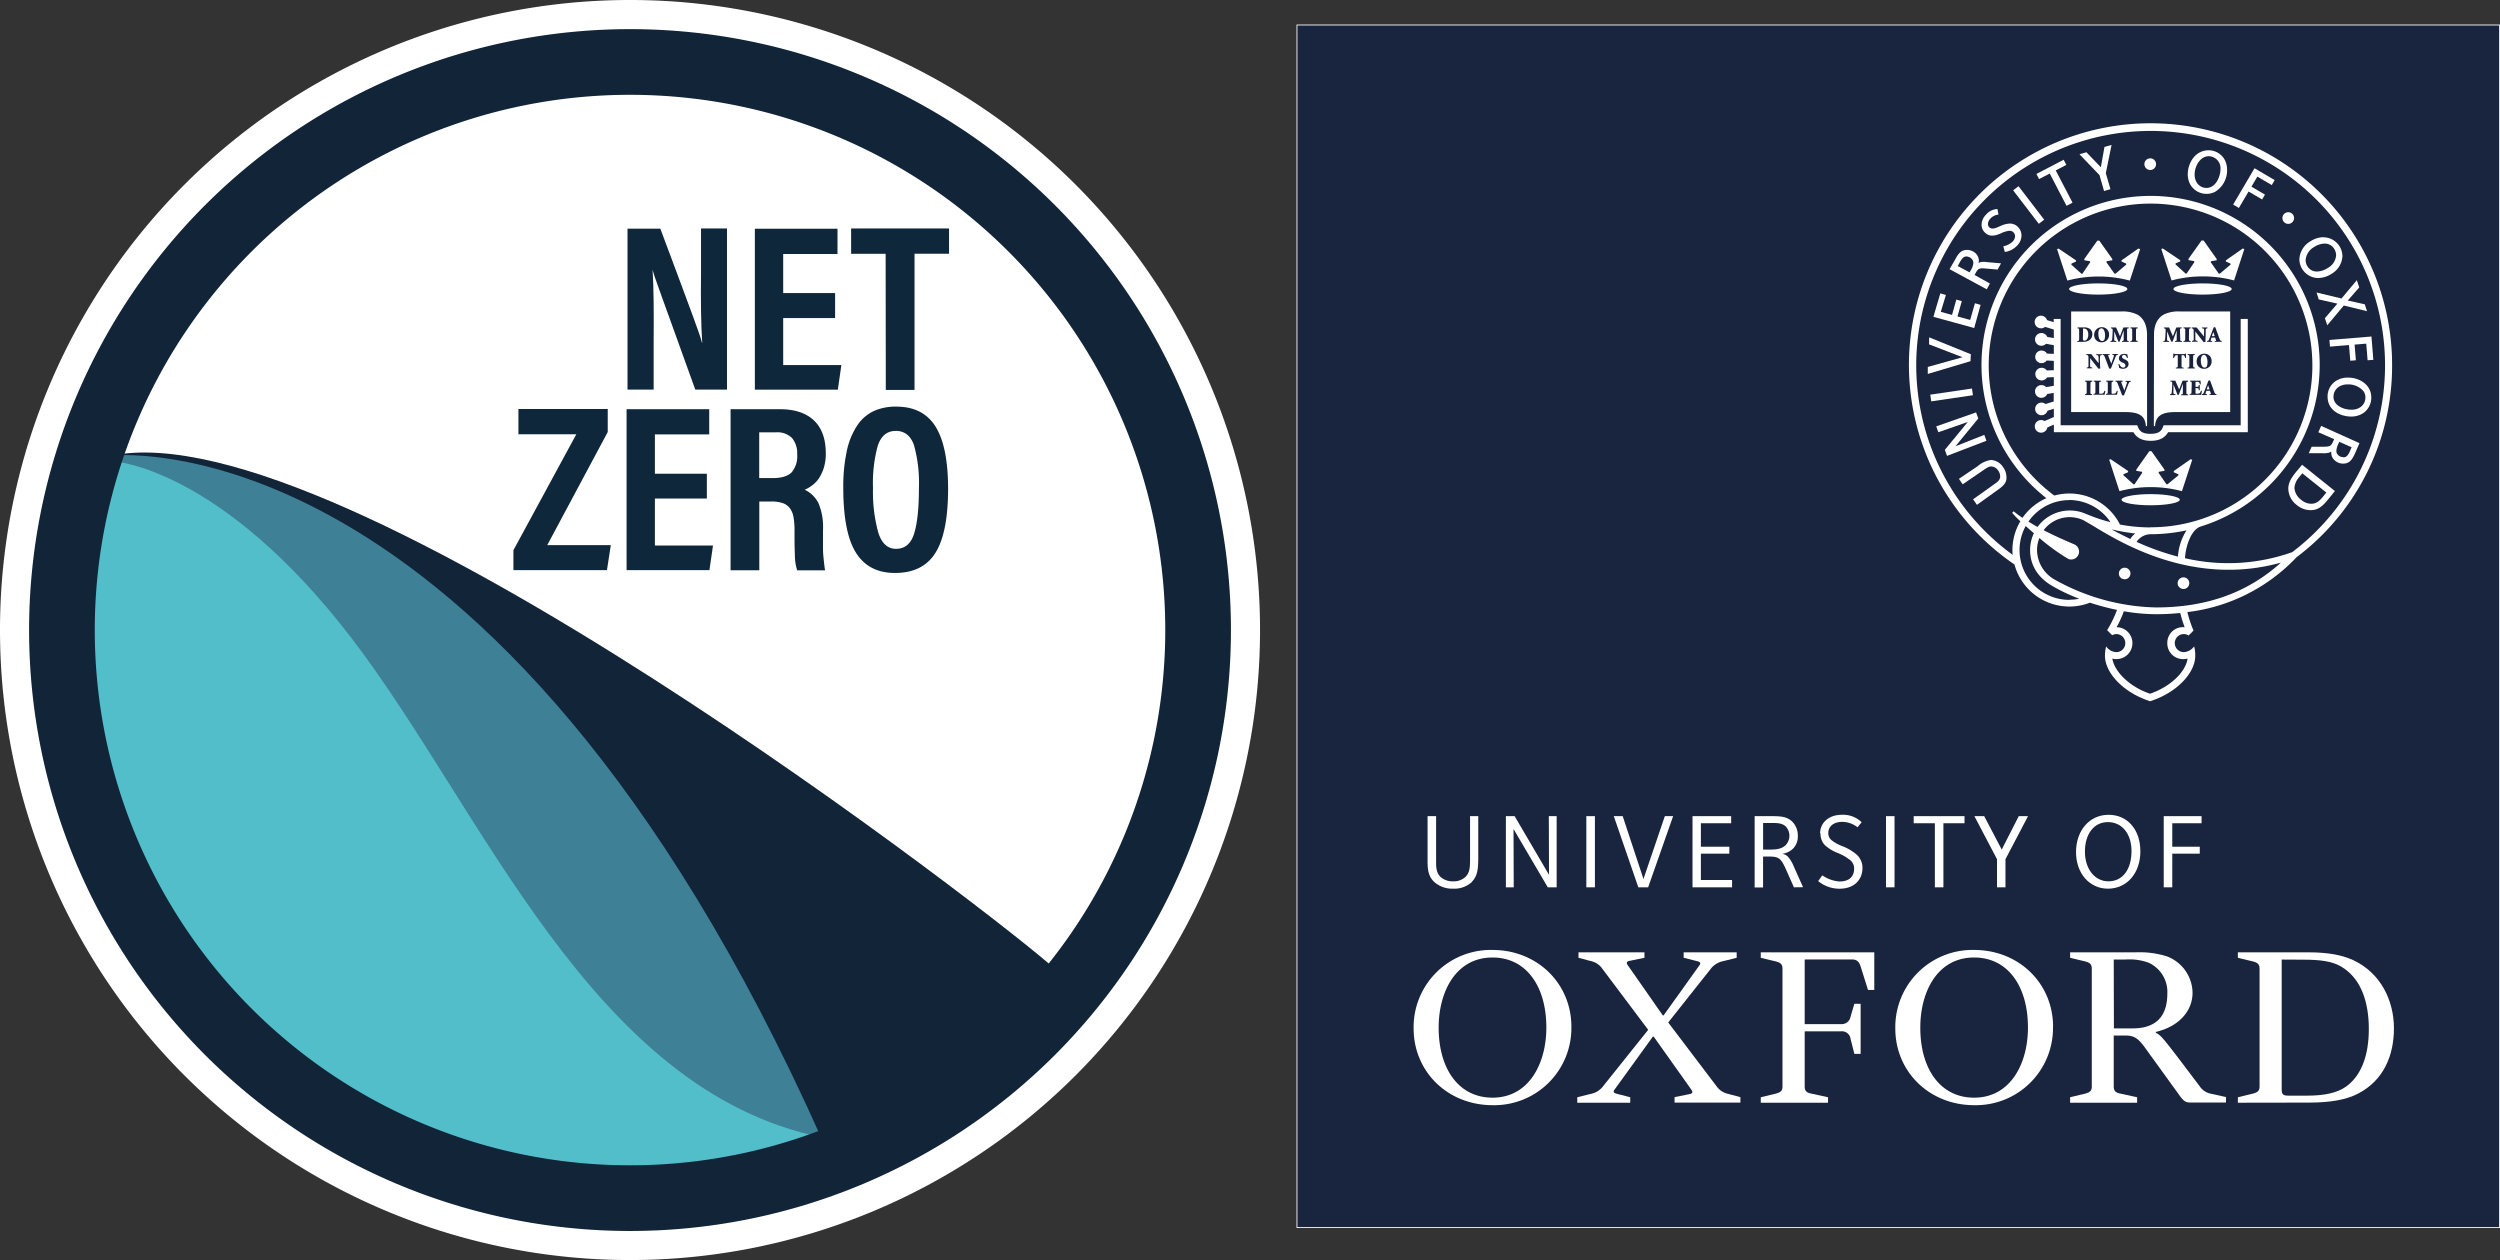 <?xml version="1.0" encoding="utf-8"?>
<svg xmlns="http://www.w3.org/2000/svg" viewBox="0 0 609.11 307"><rect x="0" y="0" width="609.11" height="307" fill="#333333" stroke="none"/><defs><style>.cls-1{fill:#19243f;}.cls-10,.cls-2,.cls-9{fill:none;stroke-miterlimit:10;}.cls-2,.cls-9{stroke:#fff;}.cls-2{stroke-width:0.21px;}.cls-3,.cls-5{fill:#fff;}.cls-4{fill:#1a213c;}.cls-5,.cls-6,.cls-7,.cls-8{fill-rule:evenodd;}.cls-6{fill:#112438;}.cls-7{fill:#3e8096;}.cls-8{fill:#51bec9;}.cls-9{stroke-width:22px;}.cls-10{stroke:#112438;stroke-width:16px;}.cls-11{fill:#0f273b;}</style></defs><g id="Layer_2" data-name="Layer 2"><g id="Logos"><rect class="cls-1" x="316" y="6.09" width="293.01" height="293"/><rect class="cls-2" x="316" y="6.09" width="293.01" height="293"/><path class="cls-3" d="M376.76,250.37c0-10.06-4.89-17.08-13.11-17.08-9,0-13.13,8.42-13.13,17.08,0,10.06,4.89,17.07,13.13,17.07,8.94,0,13.11-8.43,13.11-17.07m6.1-.2a18.8,18.8,0,0,1-19.21,19.1c-10.88,0-19.23-8.12-19.23-18.7a18.81,18.81,0,0,1,19.23-19.12c10.87,0,19.21,8.14,19.21,18.72"/><path class="cls-3" d="M494.1,250.37c0-10.06-4.88-17.08-13.12-17.08-9,0-13.11,8.42-13.11,17.08,0,10.06,4.88,17.07,13.11,17.07,8.95,0,13.12-8.43,13.12-17.07m6.1-.2A18.8,18.8,0,0,1,481,269.27c-10.88,0-19.22-8.12-19.22-18.7A18.81,18.81,0,0,1,481,231.45c10.88,0,19.22,8.14,19.22,18.72"/><path class="cls-3" d="M523.48,256.46c-2.13-3-3-4.16-5.59-4.16H515v12.41c0,1,.41,1.51,1.53,1.72l4.17.91v1.33H504.37v-1.33l3.76-.91c1.11-.31,1.52-.71,1.52-1.72V236c0-1-.41-1.43-1.52-1.73l-3.76-.91v-1.33h16a22,22,0,0,1,7.63,1,9.62,9.62,0,0,1,6.2,8.84c0,4.48-3.35,8.25-8.95,9.55v.21c1.12.52,1.73,1.23,5.69,6.42l5,6.61a4.23,4.23,0,0,0,2.74,1.82l3.67.81v1.33h-8.75c-1,0-1.53-.31-2.44-1.54Zm-8.44-5.9h4.58c6.92,0,8.44-4.36,8.44-8.53a7.8,7.8,0,0,0-4.68-7.52,13.67,13.67,0,0,0-5.59-.72H515Z"/><path class="cls-3" d="M451.8,244.57h1.53v12.2H451.8l-.92-3.66a2.12,2.12,0,0,0-2.34-1.83H439.7V264.7c0,1,.4,1.52,1.52,1.73l4.17.91v1.33H429v-1.33l3.76-.91c1.12-.31,1.53-.71,1.53-1.73V236c0-1-.41-1.42-1.53-1.73l-3.76-.91v-1.33h27.66v9.16h-1.53l-1.73-5.5c-.4-1.42-1-1.93-2.23-1.93H439.7v15.76h8.84a2.19,2.19,0,0,0,2.34-1.83Z"/><path class="cls-3" d="M555.92,233.79v31.52c0,1.32.3,1.64,1.63,1.64H562c4.27,0,7.42-.63,9.66-2.25,3.76-2.74,5.49-7.72,5.49-14s-1.73-12.3-6.82-15.25c-2.13-1.22-4.88-1.63-9.15-1.63Zm-10.68,34.88v-1.33l3.76-.91c1.12-.3,1.53-.71,1.53-1.73V236c0-1-.41-1.42-1.53-1.73l-3.76-.91v-1.33h17.19c4.67,0,8,.61,10.77,1.83,6.91,3.16,10.07,10,10.07,16.68,0,6.51-2.44,12.61-8.64,15.86-2.85,1.53-6.81,2.24-12,2.24Z"/><path class="cls-3" d="M397.2,267.34v1.33H384.29v-1.33l3.25-.81a5,5,0,0,0,2.84-1.62l11.19-14L390.38,236a4.58,4.58,0,0,0-2.74-1.83l-3.05-.81v-1.33h16.07v1.33l-3.46.71c-1.22.2-.92.71-.31,1.52l8.24,11.8h.2l8.44-11.8c.61-.81.81-1.11-.31-1.42l-3.25-.81v-1.33h12.92v1.33l-3.26.81a5.11,5.11,0,0,0-2.85,1.62l-10.57,13.33,11.79,15.55a4.63,4.63,0,0,0,2.75,1.83l3.05.81v1.33H408v-1.33l3.45-.7c1.22-.21,1-.61.41-1.44l-8.95-12.61h-.2l-9.05,12.52c-.61.81-.82,1.11.3,1.42Z"/><path class="cls-3" d="M358.68,214.83a6.32,6.32,0,0,1-4.64,1.69,6.57,6.57,0,0,1-4.71-1.74c-1.58-1.58-1.51-3.59-1.51-5.75V198.85h2.08v10.94c0,1.39,0,2.73,1,3.8a4.46,4.46,0,0,0,3.2,1.14,4.13,4.13,0,0,0,2.95-1.08c1.19-1.19,1.12-2.49,1.12-5.62v-9.18h2v8.64c0,3.28.14,5.66-1.55,7.34"/><polygon class="cls-3" points="377.11 216.19 368.76 201.98 368.81 216.19 366.9 216.19 366.9 198.85 369.03 198.85 377.41 213.15 377.36 198.85 379.27 198.85 379.27 216.19 377.11 216.19"/><rect class="cls-3" x="386.5" y="198.85" width="2.09" height="17.34"/><polygon class="cls-3" points="401.56 216.19 399.17 216.19 393.19 198.85 395.36 198.85 400.42 214.16 405.63 198.85 407.65 198.85 401.56 216.19"/><polygon class="cls-3" points="412.37 216.19 412.37 198.85 421.79 198.85 421.79 200.58 414.41 200.58 414.41 206.3 421.34 206.3 421.34 207.99 414.41 207.99 414.41 214.41 422.01 214.41 422.01 216.19 412.37 216.19"/><path class="cls-3" d="M437.08,216.19l-2-4.5c-1.24-2.76-1.8-3-4.31-3h-1.21v7.54h-2.05V198.85h3.74c2.32,0,4.06,0,5.43,1.35a4.75,4.75,0,0,1,1.35,3.47,4.19,4.19,0,0,1-1.08,3,4.66,4.66,0,0,1-2.78,1.37,2.26,2.26,0,0,1,1.45.69A8,8,0,0,1,437,211l2.3,5.16Zm-1.89-14.73c-1-1-2.29-.94-3.7-.94h-1.92V207h.69c1.75,0,3.63.09,4.82-1.1a3.33,3.33,0,0,0,.11-4.43"/><rect class="cls-3" x="459.51" y="198.85" width="2.08" height="17.34"/><polygon class="cls-3" points="473.5 200.58 473.5 216.19 471.42 216.19 471.42 200.58 466.26 200.58 466.26 198.85 478.64 198.85 478.64 200.58 473.5 200.58"/><polygon class="cls-3" points="488.62 209.34 488.62 216.19 486.56 216.19 486.56 209.34 481.05 198.85 483.44 198.85 487.71 206.99 491.86 198.85 494.12 198.85 488.62 209.34"/><path class="cls-3" d="M513.58,216.52c-4.48,0-7.77-3.71-7.77-8.92s3.25-9.08,7.93-9.08,7.75,3.68,7.75,8.92-3.22,9.08-7.91,9.08m0-16.22c-3.39,0-5.6,2.87-5.6,7.19s2.46,7.24,5.72,7.24c3.62,0,5.63-3.08,5.63-7.37s-2.38-7.06-5.75-7.06"/><polygon class="cls-3" points="529.26 200.58 529.26 206.3 535.96 206.3 535.96 207.99 529.26 207.99 529.26 216.19 527.18 216.19 527.18 198.85 536.4 198.85 536.4 200.58 529.26 200.58"/><path class="cls-3" d="M443.46,203.08c0-2.66,2.14-4.56,5.27-4.56a6.5,6.5,0,0,1,4.85,1.81l-1,1.23a6.2,6.2,0,0,0-3.69-1.32c-2.21,0-3.44,1.16-3.44,2.73a2.23,2.23,0,0,0,.81,1.75,9.83,9.83,0,0,0,2.4,1.36,12,12,0,0,1,3.82,2.24,4.35,4.35,0,0,1,1.3,3.13c0,2.89-2,5.08-5.6,5.08a8.06,8.06,0,0,1-5.19-1.86l1-1.4a8.43,8.43,0,0,0,4.18,1.5c2.61,0,3.58-1.43,3.58-3.15a2.63,2.63,0,0,0-.9-2,11.84,11.84,0,0,0-3.21-1.84,9.78,9.78,0,0,1-3.08-1.93,3.94,3.94,0,0,1-1-2.81"/><path class="cls-3" d="M523.11,81.54c0-2.18-.74-3.94-2.33-4.88a8.1,8.1,0,0,0-4-.77H504.62V100.4h13.21c3,0,4.84.69,5,3.42h.29Z"/><path class="cls-3" d="M524.81,81.54c0-2.18.73-3.94,2.33-4.88a8.08,8.08,0,0,1,4-.77h12.23V100.4h-13.3c-3,0-4.84.69-5,3.42h-.3Z"/><path class="cls-3" d="M545.93,77.7v25.91H527.16l-.22.53c-.33.81-.91,1.56-3,1.56s-2.63-.75-3-1.56l-.22-.53H502.06V77.7h-1.69v.79l-1.63-.5a1.54,1.54,0,1,0-1.47,2,1.5,1.5,0,0,0,1-.35l2.13.65v2.08l-1.6-.28a1.55,1.55,0,1,0-1.42,2.15,1.56,1.56,0,0,0,1.12-.48l1.9.34v2.12l-1.67-.07a1.54,1.54,0,1,0-.07,1.69l1.74.08V90.2l-1.71.06a1.54,1.54,0,1,0,.06,1.69l1.65-.06V94l-1.87.32a1.52,1.52,0,0,0-1.12-.49A1.55,1.55,0,1,0,498.79,96l1.58-.27v2.09l-2,.62a1.54,1.54,0,1,0,.5,1.62l1.54-.47v2l-2.26,1a1.51,1.51,0,0,0-.84-.25,1.54,1.54,0,1,0,1.51,1.81l1.59-.69v1.85h19.39c.79,1.38,2.15,2.09,4.22,2.09s3.43-.71,4.22-2.09h19.42V77.7Z"/><path class="cls-3" d="M511.22,69.05c-3.92,0-7.1.61-7.1,1.36s3.18,1.37,7.1,1.37,7.1-.61,7.1-1.37-3.18-1.36-7.1-1.36"/><path class="cls-3" d="M521,60.55l-4.1,2.88,0,.29,1,.44c.2.1.2.25.1.35l-2.57,2.17-.25,0L513.29,64c-.12-.17-.08-.35.14-.38l1.22-.21v-.31l-3.17-4.47H511l-3.17,4.47v.31l1.22.21c.22,0,.27.21.14.38l-1.83,2.69-.24,0-2.4-2.17c-.1-.1-.1-.25.09-.35l1-.44,0-.29-4.28-2.88-.34.14,2.51,7.66a29.74,29.74,0,0,1,15.22,0l2.51-7.66Z"/><path class="cls-3" d="M524,120.39c-3.92,0-7.1.61-7.1,1.37s3.18,1.35,7.1,1.35,7.09-.6,7.09-1.35-3.17-1.37-7.09-1.37"/><path class="cls-3" d="M533.72,111.89l-4.1,2.88,0,.29,1,.44c.19.09.2.25.1.34L528.08,118h-.24L526,115.31c-.13-.18-.08-.35.13-.39l1.23-.2v-.31l-3.17-4.48h-.52l-3.17,4.48v.31l1.22.2c.22,0,.26.21.14.39L520.06,118h-.25l-2.41-2.17c-.09-.09-.09-.25.1-.34l1-.44,0-.29-4.26-2.88-.35.13,2.5,7.66a29.78,29.78,0,0,1,15.23,0l2.51-7.66Z"/><path class="cls-3" d="M536.65,69.05c-3.92,0-7.1.61-7.1,1.36s3.18,1.37,7.1,1.37,7.09-.61,7.09-1.37-3.17-1.36-7.09-1.36"/><path class="cls-3" d="M546.42,60.55l-4.1,2.88,0,.29,1,.44c.19.1.2.25.09.35l-2.57,2.17-.24,0L538.71,64c-.12-.17-.08-.35.14-.38l1.23-.21v-.31L536.9,58.6h-.51l-3.18,4.47v.31l1.23.21c.21,0,.26.21.14.38l-1.83,2.69-.24,0-2.41-2.2c-.09-.1-.09-.25.1-.35l1-.41,0-.29-4.27-2.88-.34.14,2.5,7.66a29.78,29.78,0,0,1,15.23,0l2.5-7.66Z"/><path class="cls-4" d="M507.48,82.43c0,.48.12.57.38.57.47,0,.94-.51.94-1.47,0-1.16-.59-1.48-1.05-1.48a.5.5,0,0,0-.23,0s0,.14,0,.27Zm.27-2.66a2.21,2.21,0,0,1,1.58.49,1.55,1.55,0,0,1,.46,1.1c0,1.35-1,1.93-2.27,1.93h-1.4v-.21c.4,0,.45-.07.45-.65V80.64c0-.58-.05-.62-.4-.65v-.22Z"/><path class="cls-4" d="M511.27,81.4c0,1,.36,1.69.89,1.69s.72-.45.72-1.43S512.49,80,512,80s-.76.48-.76,1.43m2.62.09a1.77,1.77,0,0,1-1.83,1.88,1.73,1.73,0,0,1-1.8-1.79,1.83,1.83,0,0,1,1.87-1.89,1.72,1.72,0,0,1,1.76,1.8"/><path class="cls-4" d="M518.66,79.77V80c-.41,0-.43.06-.41.62l0,1.82c0,.59,0,.61.41.65v.21H517v-.21c.41,0,.42-.06.42-.65l0-1.91h0l-1,2.71h-.29l-1-2.52h0l0,1.2a4.67,4.67,0,0,0,0,.89c0,.2.14.25.49.28v.21H514.2v-.21c.25,0,.36-.08.39-.28a9.13,9.13,0,0,0,.09-.94l.06-1.1c0-.68,0-.74-.43-.77v-.22h1.26l.95,2.15.83-2.15Z"/><path class="cls-4" d="M520.42,82.42c0,.59,0,.63.41.66v.21h-1.75v-.21c.37,0,.42-.07.42-.66V80.64c0-.58,0-.62-.42-.66v-.21h1.75V80c-.38,0-.41.08-.41.66Z"/><path class="cls-4" d="M511.71,89.81h-.46l-2-2.55h0v1a8.4,8.4,0,0,0,0,1c0,.19.17.25.53.28v.2h-1.35v-.2c.24,0,.38-.09.41-.28a9.28,9.28,0,0,0,0-1v-1c0-.4,0-.47-.12-.62s-.21-.15-.4-.17v-.21h1.19l1.8,2.24h0v-.72a6.76,6.76,0,0,0-.05-1c0-.19-.17-.25-.52-.27v-.21h1.38v.21c-.28,0-.42.08-.44.27a6.76,6.76,0,0,0-.05,1Z"/><path class="cls-4" d="M513.9,89.81c-.37-1-.88-2.31-1.08-2.82s-.28-.49-.54-.52v-.21H514v.21l-.19,0c-.2,0-.2.06-.14.25s.53,1.37.73,1.9c.17-.46.51-1.49.6-1.75s.08-.39-.17-.41l-.16,0v-.21H516v.21c-.31,0-.39.07-.59.56,0,.07-.7,1.68-1.1,2.78Z"/><path class="cls-4" d="M516.34,88.66c.11.31.43.91,1,.91a.48.48,0,0,0,.5-.53c0-.32-.22-.5-.54-.65l-.08,0c-.44-.2-.95-.48-.95-1.07s.44-1.1,1.29-1.1a1.68,1.68,0,0,1,.5.07,2.26,2.26,0,0,1,.28.07c0,.21.06.47.12.84l-.24,0c-.12-.36-.31-.74-.73-.74a.46.46,0,0,0-.47.47c0,.27.21.42.55.58l.12.06c.5.22.92.5.92,1.13s-.53,1.15-1.37,1.15a1.91,1.91,0,0,1-.58-.09,3.17,3.17,0,0,1-.34-.13c0-.24-.11-.54-.18-.9Z"/><path class="cls-4" d="M509.31,95.39c0,.58,0,.62.42.66v.21H508v-.21c.37,0,.41-.08.41-.66V93.61c0-.59,0-.62-.41-.65v-.22h1.75V93c-.38,0-.42.06-.42.65Z"/><path class="cls-4" d="M511.45,95.46c0,.28,0,.42.11.46a.77.77,0,0,0,.37,0,.7.7,0,0,0,.53-.15,1.57,1.57,0,0,0,.26-.54l.23,0c0,.21-.15.77-.19.94h-2.68v-.21c.41,0,.45-.08.45-.66V93.61c0-.58,0-.62-.41-.65v-.21h1.76V93c-.39,0-.43.07-.43.65Z"/><path class="cls-4" d="M514.47,95.46c0,.28,0,.42.1.46a.83.83,0,0,0,.38,0,.67.67,0,0,0,.52-.15,1.38,1.38,0,0,0,.27-.54l.23,0c0,.21-.15.77-.2.94h-2.68v-.21c.41,0,.46-.08.46-.66V93.61c0-.58,0-.62-.41-.65v-.21h1.76V93c-.39,0-.43.07-.43.65Z"/><path class="cls-4" d="M517.05,96.3c-.38-1-.88-2.31-1.08-2.82s-.29-.49-.55-.53v-.21h1.75V93L517,93c-.2,0-.2.08-.14.27s.52,1.37.72,1.89c.17-.45.52-1.49.6-1.74s.08-.39-.16-.42l-.16,0v-.21h1.31V93c-.31,0-.39.07-.6.56,0,.08-.69,1.68-1.09,2.79Z"/><path class="cls-4" d="M531.56,79.77V80c-.4,0-.43.06-.42.62l.06,1.82c0,.59,0,.61.42.65v.21h-1.69v-.21c.4,0,.42-.06.41-.65l0-1.91h0l-1,2.71H529l-1-2.52h0l0,1.2a7.47,7.47,0,0,0,0,.89c0,.2.14.25.49.28v.21H527.1v-.21c.26,0,.36-.08.39-.28a9.13,9.13,0,0,0,.09-.94l.06-1.1c0-.68,0-.74-.43-.77v-.22h1.27l.94,2.15.83-2.15Z"/><path class="cls-4" d="M533.32,82.42c0,.59,0,.63.41.66v.21H532v-.21c.38,0,.42-.07.42-.66V80.64c0-.58,0-.62-.42-.66v-.21h1.75V80c-.37,0-.41.08-.41.66Z"/><path class="cls-4" d="M537.34,83.33h-.46l-2-2.56h0v1c0,.57,0,.87,0,1s.18.26.54.28v.21h-1.35v-.21c.24,0,.38-.09.41-.28a9,9,0,0,0,0-1v-1c0-.39,0-.46-.12-.62A.54.54,0,0,0,534,80v-.21h1.19L537,82h0v-.73a9.28,9.28,0,0,0,0-1c0-.19-.17-.26-.53-.28v-.21h1.38V80c-.27,0-.41.09-.44.28a9.28,9.28,0,0,0,0,1Z"/><path class="cls-4" d="M538.91,81.9h.69l-.34-1h0Zm.69,1.18.16,0c.2,0,.21-.09.14-.28l-.19-.55h-.89l-.16.52c-.07.23-.07.28.18.31l.15,0v.21h-1.26v-.21c.28,0,.36-.06.54-.51l1.08-2.8.37-.08.37,1c.23.65.46,1.29.67,1.83s.27.5.54.54v.21h-1.7Z"/><path class="cls-4" d="M531.52,88.91c0,.58,0,.62.5.65v.21h-1.9v-.21c.44,0,.48-.07.48-.65V86.54h-.09c-.37,0-.51.06-.59.16a1.23,1.23,0,0,0-.2.53h-.23c0-.46,0-.83.06-1.1h.17c.08.12.14.13.28.13h2.16c.14,0,.16,0,.25-.13h.17c0,.22,0,.68.06,1.08l-.24,0a1.29,1.29,0,0,0-.22-.56.72.72,0,0,0-.53-.13h-.13Z"/><path class="cls-4" d="M534.35,88.91c0,.58,0,.62.42.65v.21H533v-.21c.38,0,.42-.07.42-.65V87.13c0-.59,0-.63-.42-.66v-.21h1.76v.21c-.38,0-.42.07-.42.66Z"/><path class="cls-4" d="M536.22,87.88c0,1,.37,1.69.9,1.69s.72-.44.72-1.42-.39-1.69-.86-1.69-.76.48-.76,1.42m2.62.09A1.76,1.76,0,0,1,537,89.85a1.72,1.72,0,0,1-1.8-1.78,1.82,1.82,0,0,1,1.87-1.89A1.71,1.71,0,0,1,538.84,88"/><path class="cls-4" d="M533.11,92.74V93c-.4,0-.43.06-.41.62l0,1.82c0,.59,0,.61.42.65v.21h-1.69v-.21c.4,0,.42-.06.41-.65V93.49h0l-1,2.71h-.29l-1-2.52h0l0,1.2a7.42,7.42,0,0,0,0,.89c0,.2.15.25.49.28v.21h-1.33v-.21c.26,0,.36-.08.39-.28s.06-.46.09-.94l.06-1.1c0-.68,0-.74-.43-.77v-.22H530l.94,2.15.83-2.15Z"/><path class="cls-4" d="M534,93.61c0-.58,0-.63-.41-.65v-.21h2.57c0,.09,0,.48.06.89h-.24a1,1,0,0,0-.2-.5c-.09-.09-.26-.12-.55-.12h-.09c-.21,0-.22,0-.22.18v1.05h.27c.47,0,.48,0,.53-.44h.24v1.27h-.24c0-.47-.06-.51-.53-.51h-.27v.88c0,.29,0,.42.11.46a.81.81,0,0,0,.38,0,.86.86,0,0,0,.57-.15,1.81,1.81,0,0,0,.27-.56l.24,0a9.83,9.83,0,0,1-.19,1H533.5v-.21c.41,0,.45-.08.45-.66Z"/><path class="cls-4" d="M537.64,94.87h.7l-.35-1h0Zm.69,1.18.16,0c.2,0,.21-.09.14-.28l-.19-.55h-.89l-.16.52c-.07.23-.07.29.18.31l.16,0v.21h-1.26v-.21c.27,0,.35-.06.53-.52l1.08-2.79.37-.08.37,1,.67,1.84c.18.47.27.49.54.53v.21h-1.7Z"/><path class="cls-3" d="M519.07,139.74a1.41,1.41,0,1,1-1.41-1.42,1.41,1.41,0,0,1,1.41,1.42"/><path class="cls-3" d="M533.41,142.09a1.42,1.42,0,1,1-1.42-1.42,1.42,1.42,0,0,1,1.42,1.42"/><path class="cls-3" d="M525.31,40a1.42,1.42,0,1,1-1.42-1.42A1.41,1.41,0,0,1,525.31,40"/><path class="cls-3" d="M558.94,53.17a1.42,1.42,0,1,1-1.35-1.46,1.42,1.42,0,0,1,1.35,1.46"/><path class="cls-3" d="M488.06,113.84a4.27,4.27,0,0,1,.81,2.49c0,1-.33,1.79-2.09,3L481.67,123l-.94-1.35,5.32-3.79c.9-.62,1.28-1.08,1.28-1.79a2.44,2.44,0,0,0-.49-1.42,2.09,2.09,0,0,0-1.75-1c-.52,0-1.09.37-2.09,1.07L478.2,118l-.92-1.33,4.57-3.09a6.33,6.33,0,0,1,3.22-1.51,3.77,3.77,0,0,1,3,1.78"/><polygon class="cls-3" points="471.75 103.88 481.46 100.48 482 101.95 476.44 108.73 483.46 105.95 483.98 107.39 474.38 111.07 473.85 109.6 479.43 102.81 472.27 105.31 471.75 103.88"/><rect class="cls-3" x="470.36" y="95.39" width="10.27" height="1.65" transform="translate(-8.94 70.25) rotate(-8.37)"/><polygon class="cls-3" points="470 83.9 470.03 82.19 480.18 86.31 480.1 88 469.69 91.11 469.7 89.4 478.15 87.04 470 83.9"/><path class="cls-3" d="M477.44,64c.61-1.09,1-1.51,1.67-1.51a1.69,1.69,0,0,1,.83.23,1.65,1.65,0,0,1,.8.95,1.38,1.38,0,0,1,.05.45,4.12,4.12,0,0,1-.7,1.86l-.21.38L477,64.82Zm1.83-3.11c-1.45,0-2.13.83-3,2.51L475,65.58l9.06,4.91.77-1.41L481.09,67l.22-.4c.63-1.15.84-1.32,2.46-1.18l2.93.26.84-1.52-3.38-.29a4.72,4.72,0,0,0-1.65,0,1.71,1.71,0,0,0-.48.25,2.68,2.68,0,0,0,.11-.55,2.53,2.53,0,0,0-.13-.83,2.64,2.64,0,0,0-1.27-1.46,3.13,3.13,0,0,0-1.47-.4"/><rect class="cls-3" x="493.46" y="44.84" width="1.65" height="10.28" transform="translate(71.61 311.05) rotate(-37.48)"/><polygon class="cls-3" points="496.16 42.38 502.8 38.92 503.45 40.17 500.87 41.52 504.96 49.38 503.5 50.15 499.41 42.28 496.8 43.63 496.16 42.38"/><polygon class="cls-3" points="512.74 35.8 514.47 35.31 513.07 42.19 514.2 46.09 512.64 46.54 511.53 42.67 506.65 37.58 508.34 37.09 511.86 40.75 512.74 35.8"/><polygon class="cls-3" points="544.09 49.84 549.3 40.99 554.21 43.88 553.5 45.09 549.99 43.03 548.55 45.48 551.85 47.42 551.15 48.6 547.85 46.66 545.49 50.67 544.09 49.84"/><polygon class="cls-3" points="570.49 72.73 574.23 68.26 574.81 70.03 572.02 73.22 576.16 74.14 576.71 75.82 571.05 74.44 567.02 79.26 566.45 77.52 569.49 73.98 564.95 72.95 564.4 71.26 570.49 72.73"/><polygon class="cls-3" points="567.55 82.83 577.79 81.99 578.25 87.67 576.85 87.78 576.52 83.73 573.68 83.96 574 87.78 572.63 87.89 572.32 84.07 567.68 84.45 567.55 82.83"/><path class="cls-3" d="M572.89,99.82c-2,0-4.35-1.09-4.35-3.11a2.9,2.9,0,0,1,1.16-2.37,3.86,3.86,0,0,1,2.3-.68,4.82,4.82,0,0,1,3.82,1.62,2.63,2.63,0,0,1,.5,1.55,2.86,2.86,0,0,1-1.17,2.34,3.82,3.82,0,0,1-2.26.65M572.08,92a5.32,5.32,0,0,0-3.14.94,4.49,4.49,0,0,0-1.84,3.69c0,3.47,3.27,4.86,5.72,4.86a5.26,5.26,0,0,0,3.1-.93,4.57,4.57,0,0,0,1.83-3.75c0-3-2.79-4.81-5.67-4.81"/><path class="cls-3" d="M564.51,66.16a2.65,2.65,0,0,1-2.33-1.3,2.78,2.78,0,0,1-.43-1.46,4,4,0,0,1,2.07-3.21,4.84,4.84,0,0,1,2.56-.84,2.65,2.65,0,0,1,2.33,1.28,2.9,2.9,0,0,1,.47,1.57,3.81,3.81,0,0,1-2,3.07,5.13,5.13,0,0,1-2.65.89m1.6-8.37a6,6,0,0,0-3.21,1,5.35,5.35,0,0,0-2.69,4.36,4.63,4.63,0,0,0,4.57,4.59,6.17,6.17,0,0,0,3.23-1,5.3,5.3,0,0,0,2.69-4.33,4.65,4.65,0,0,0-4.59-4.59"/><path class="cls-3" d="M537.56,45.79a2.79,2.79,0,0,1-2.42-1.46,3.77,3.77,0,0,1-.43-1.85c0-1.83,1.23-4.42,3.47-4.42A2.94,2.94,0,0,1,541,41.32c0,1.48-1,4.47-3.46,4.47m.52-9.17c-2.14,0-4,1.44-4.76,4a6.23,6.23,0,0,0-.26,1.67,5.16,5.16,0,0,0,.58,2.61,4.53,4.53,0,0,0,4,2.33,4.33,4.33,0,0,0,2.12-.53,6.12,6.12,0,0,0,2.88-5.25,5.19,5.19,0,0,0-.58-2.51,4.49,4.49,0,0,0-4-2.33"/><polygon class="cls-3" points="481.18 73.89 482.56 74.28 481 79.92 471.06 77.19 472.75 71.48 474.11 71.86 472.86 75.98 475.6 76.73 476.65 72.99 477.98 73.37 476.93 77.1 480.02 77.95 481.18 73.89"/><path class="cls-3" d="M483.78,52.42a3.83,3.83,0,0,1,2.89-1.49l.25,1.36a3,3,0,0,0-2,1,2,2,0,0,0-.57,1.28,1.11,1.11,0,0,0,.39.86c.71.63,1.92-.07,2.69-.38a6.08,6.08,0,0,1,2.24-.58,2.72,2.72,0,0,1,1.86.7,3,3,0,0,1,1,2.19,3.55,3.55,0,0,1-1,2.41,5.1,5.1,0,0,1-3.08,1.62L488.1,60a4.42,4.42,0,0,0,2.3-1.17,2,2,0,0,0,.56-1.3,1.4,1.4,0,0,0-.48-1,1.3,1.3,0,0,0-.91-.3,6.27,6.27,0,0,0-2.11.65c-1.24.51-2.56.93-3.74-.12a2.6,2.6,0,0,1-.92-2,3.58,3.58,0,0,1,1-2.38"/><path class="cls-3" d="M570.88,111.38a1.71,1.71,0,0,1-1.55-1,1.49,1.49,0,0,1-.09-.59,4.58,4.58,0,0,1,.54-1.75l.17-.4,3,1.33-.33.79c-.55,1.25-.91,1.66-1.71,1.66m-6.06-6.1L568.7,107l-.19.44c-.53,1.19-.73,1.39-2.35,1.4h-2.94l-.7,1.58h3.39a4.61,4.61,0,0,0,1.64-.16A2,2,0,0,0,568,110a2.34,2.34,0,0,0,0,.26,2.77,2.77,0,0,0,.21,1.08,3,3,0,0,0,2.66,1.62c1.63,0,2.26-1,3.05-2.79l.95-2.2-9.34-4.2Z"/><path class="cls-3" d="M563.07,122.74a3.79,3.79,0,0,1-2.38-.95,3.94,3.94,0,0,1-1.67-2.94,4.54,4.54,0,0,1,1.23-2.68l.69-.85L566.8,120l-.45.56c-1.08,1.37-1.83,2.18-3.28,2.18M559.41,115c-1.07,1.34-1.88,2.53-1.88,4.07a5.12,5.12,0,0,0,2.1,4,5.25,5.25,0,0,0,3.28,1.23c1.43,0,2.58-.43,4.36-2.66l1.62-2-8-6.41Z"/><path class="cls-3" d="M558.45,134.54a46.55,46.55,0,0,1-26.1,1.46c.25-3.4,1.66-7,3.81-7.71a41.2,41.2,0,1,0-37.57-6.91,13.82,13.82,0,0,0-5.82,4.79c-.75-.52-1.48-1-2.14-1.6l-.38.38a26.57,26.57,0,0,0,2,2.06,13.64,13.64,0,0,0-1.93,7c0,.39,0,.78.07,1.18a57.11,57.11,0,1,1,68.08-.65M525.32,148a52.61,52.61,0,0,1-24.52-6.68,8.36,8.36,0,0,1-4.49-7.3,8,8,0,0,1,.57-2.94,52.14,52.14,0,0,0,6.77,4.94,1.8,1.8,0,0,0,1,.3,1.92,1.92,0,0,0,.75-3.68c-1.4-.61-4.33-1.83-7.48-3.46a7.91,7.91,0,0,1,9.72-2.42l2.17,1.26c6.87,4.2,24.57,15,45.93,9.06-8.11,7.31-18.09,10.92-30.45,10.92m6.76,4.81a3.8,3.8,0,0,0-4,3.89,3.84,3.84,0,0,0,4,3.89,3.62,3.62,0,0,0,.94-.13c-.45,3.26-4.25,6.92-9.16,8.56-4.86-1.63-8.66-5.31-9.17-8.56a3.89,3.89,0,0,0,4.89-3.76,3.86,3.86,0,0,0-3.86-3.88,24.56,24.56,0,0,0,1.77-3.89,47.21,47.21,0,0,0,7.83.72c2,0,4-.11,5.91-.3a29.73,29.73,0,0,0,1.08,3.47h-.23m-27.92-31a12.19,12.19,0,0,1,10.09,5.41,39.39,39.39,0,0,1-5.73-1.93h0l-.06,0a9.73,9.73,0,0,0-12,3.09c-.74-.41-1.48-.85-2.21-1.31a12.09,12.09,0,0,1,10-5.23M520.23,130a4.64,4.64,0,0,0-1.19,1.32c-1.49-.72-3.36-1.66-4.58-2.34a49.07,49.07,0,0,0,5.77,1m12.51-.77a13.54,13.54,0,0,0-2.1,6.41,61.92,61.92,0,0,1-10.08-3.6,4.19,4.19,0,0,1,3.41-1.86,41,41,0,0,0,8.77-.95m-8.77-.71a40.1,40.1,0,0,1-7.45-.7,13.81,13.81,0,0,0-16-7.06A39.43,39.43,0,1,1,524,128.47m-19.81,17.69a12.15,12.15,0,0,1-10.64-18c.62.57,1.29,1.16,2,1.75a9.56,9.56,0,0,0-.93,4.1c0,3.64,1.84,6.65,5.32,8.71a45,45,0,0,0,6.65,3.16,11.72,11.72,0,0,1-2.38.24M582.82,89a58.86,58.86,0,1,0-92,48.54,13.84,13.84,0,0,0,18.38,9.3,60,60,0,0,0,6.6,1.76,28,28,0,0,1-2.41,4.94l0,0s0,0,0,0l1.23,1.23a2.15,2.15,0,0,1,1-.28,2.2,2.2,0,1,1,0,4.4,3.14,3.14,0,0,1-2.47-1.4,9,9,0,0,0-.29,2.28c0,4.23,4.6,9.05,11,11.08,6.39-2,11-6.84,11-11.06a8,8,0,0,0-.28-2.3,3.32,3.32,0,0,1-2.49,1.4,2.2,2.2,0,1,1,1.16-4.06l1.19-1.19h0a29.73,29.73,0,0,1-1.5-4.51,43.67,43.67,0,0,0,26.61-13.37h0A58.29,58.29,0,0,0,582.82,89"/><path class="cls-5" d="M153.5,14.17A138.41,138.41,0,1,1,15.09,152.58h0A138.41,138.41,0,0,1,153.5,14.17Z"/><path class="cls-6" d="M256.77,235.87C246,225.77,83,99.08,27,111.05,133.18,140,184.48,276.11,200.41,276.92,217.37,273.34,250.47,248.9,256.77,235.87Z"/><path class="cls-7" d="M25.81,111.06S120.28,98.4,200.28,277.62C186.42,277,62.53,233.83,25.81,111.06Z"/><path class="cls-8" d="M27.58,112.39s26,1.31,58,43S143.94,265.7,200.31,277.12c-19.77,9.55-83.78,20-131-22.09C44.14,236.09,7.06,186.23,27.58,112.39Z"/><path id="OuterStroke" class="cls-9" d="M153.5,11A142.5,142.5,0,1,1,11,153.5h0A142.5,142.5,0,0,1,153.5,11Z"/><path class="cls-10" d="M153.5,15.1A138.41,138.41,0,1,1,15.09,153.51h0A138.41,138.41,0,0,1,153.5,15.1Z"/><path class="cls-11" d="M152.89,95V55.72h8q3,8.13,4.94,13.23c1.28,3.4,2.28,6.1,3,8.1s1.25,3.45,1.57,4.38.52,1.62.63,2.09h.06c-.16-2.36-.25-5-.29-7.8s-.05-5.9,0-9.19V55.67h6.33V94.92H169.4q-3.12-8.72-5.07-14.07l-3.07-8.5q-1.14-3.13-1.6-4.5c-.31-.91-.53-1.6-.64-2.06H159q.22,3.64.26,8t0,9.69V94.92h-6.34Z"/><path class="cls-11" d="M203.47,77.5H190.82V88.94H205l-.87,6H183.92V55.73h20.13v6.15H190.82v9.53h12.65V77.5Z"/><path class="cls-11" d="M215.78,61.83h-8.41V55.67h23.86v6.15h-8.41V95h-7Z"/><path class="cls-11" d="M125.09,134.06l15.33-28.26H126.31V99.65h21.76v5.61l-14.74,27.56h15.49l-.94,6.09H125.09v-4.85Z"/><path class="cls-11" d="M172.22,121.47H159.56v11.44h14.16l-.87,6H152.66V99.7H172.8v6.14H159.56v9.58h12.66v6Z"/><path class="cls-11" d="M185,122.17v16.77h-7V99.7h12q5.4,0,8.29,2.72t2.91,8a11.46,11.46,0,0,1-.52,3.68,10.27,10.27,0,0,1-1.28,2.62,7,7,0,0,1-1.69,1.66,7.79,7.79,0,0,1-1.66.94,7.19,7.19,0,0,1,3.37,3.28,15.07,15.07,0,0,1,1.1,6.54v4.44a19,19,0,0,0,.11,2.12q.09.93.18,1.71c.06.52.13,1,.2,1.54h-6.79a12.51,12.51,0,0,1-.55-3.54c-.06-1.47-.09-3.06-.09-4.76v-1.39a17.84,17.84,0,0,0-.26-3.34,5,5,0,0,0-.93-2.17,3.69,3.69,0,0,0-1.74-1.19,8.57,8.57,0,0,0-2.8-.37h-3Zm0-5.69h3.31c2.13,0,3.65-.47,4.56-1.39a6,6,0,0,0,1.36-4.36,5.83,5.83,0,0,0-1.25-4,5.11,5.11,0,0,0-4-1.39h-4v11.14Z"/><path class="cls-11" d="M218.35,99.07q6.54,0,9.58,4.85T231,119q0,10.74-3.07,15.67t-9.87,4.93q-6.39,0-9.49-4.9t-3.11-15.81a41.18,41.18,0,0,1,.87-9.06,17.93,17.93,0,0,1,2.53-6.17,9.88,9.88,0,0,1,4.06-3.52A12.85,12.85,0,0,1,218.35,99.07Zm-.11,5.92q-3.19,0-4.39,3.66a34.46,34.46,0,0,0-1.15,10.21A37.36,37.36,0,0,0,214,129.8q1.25,3.91,4.32,3.92,3.25,0,4.41-3.74t1.16-11.08a34.32,34.32,0,0,0-1.18-10.36c-.79-2.35-2.27-3.53-4.42-3.56Z"/></g></g></svg>